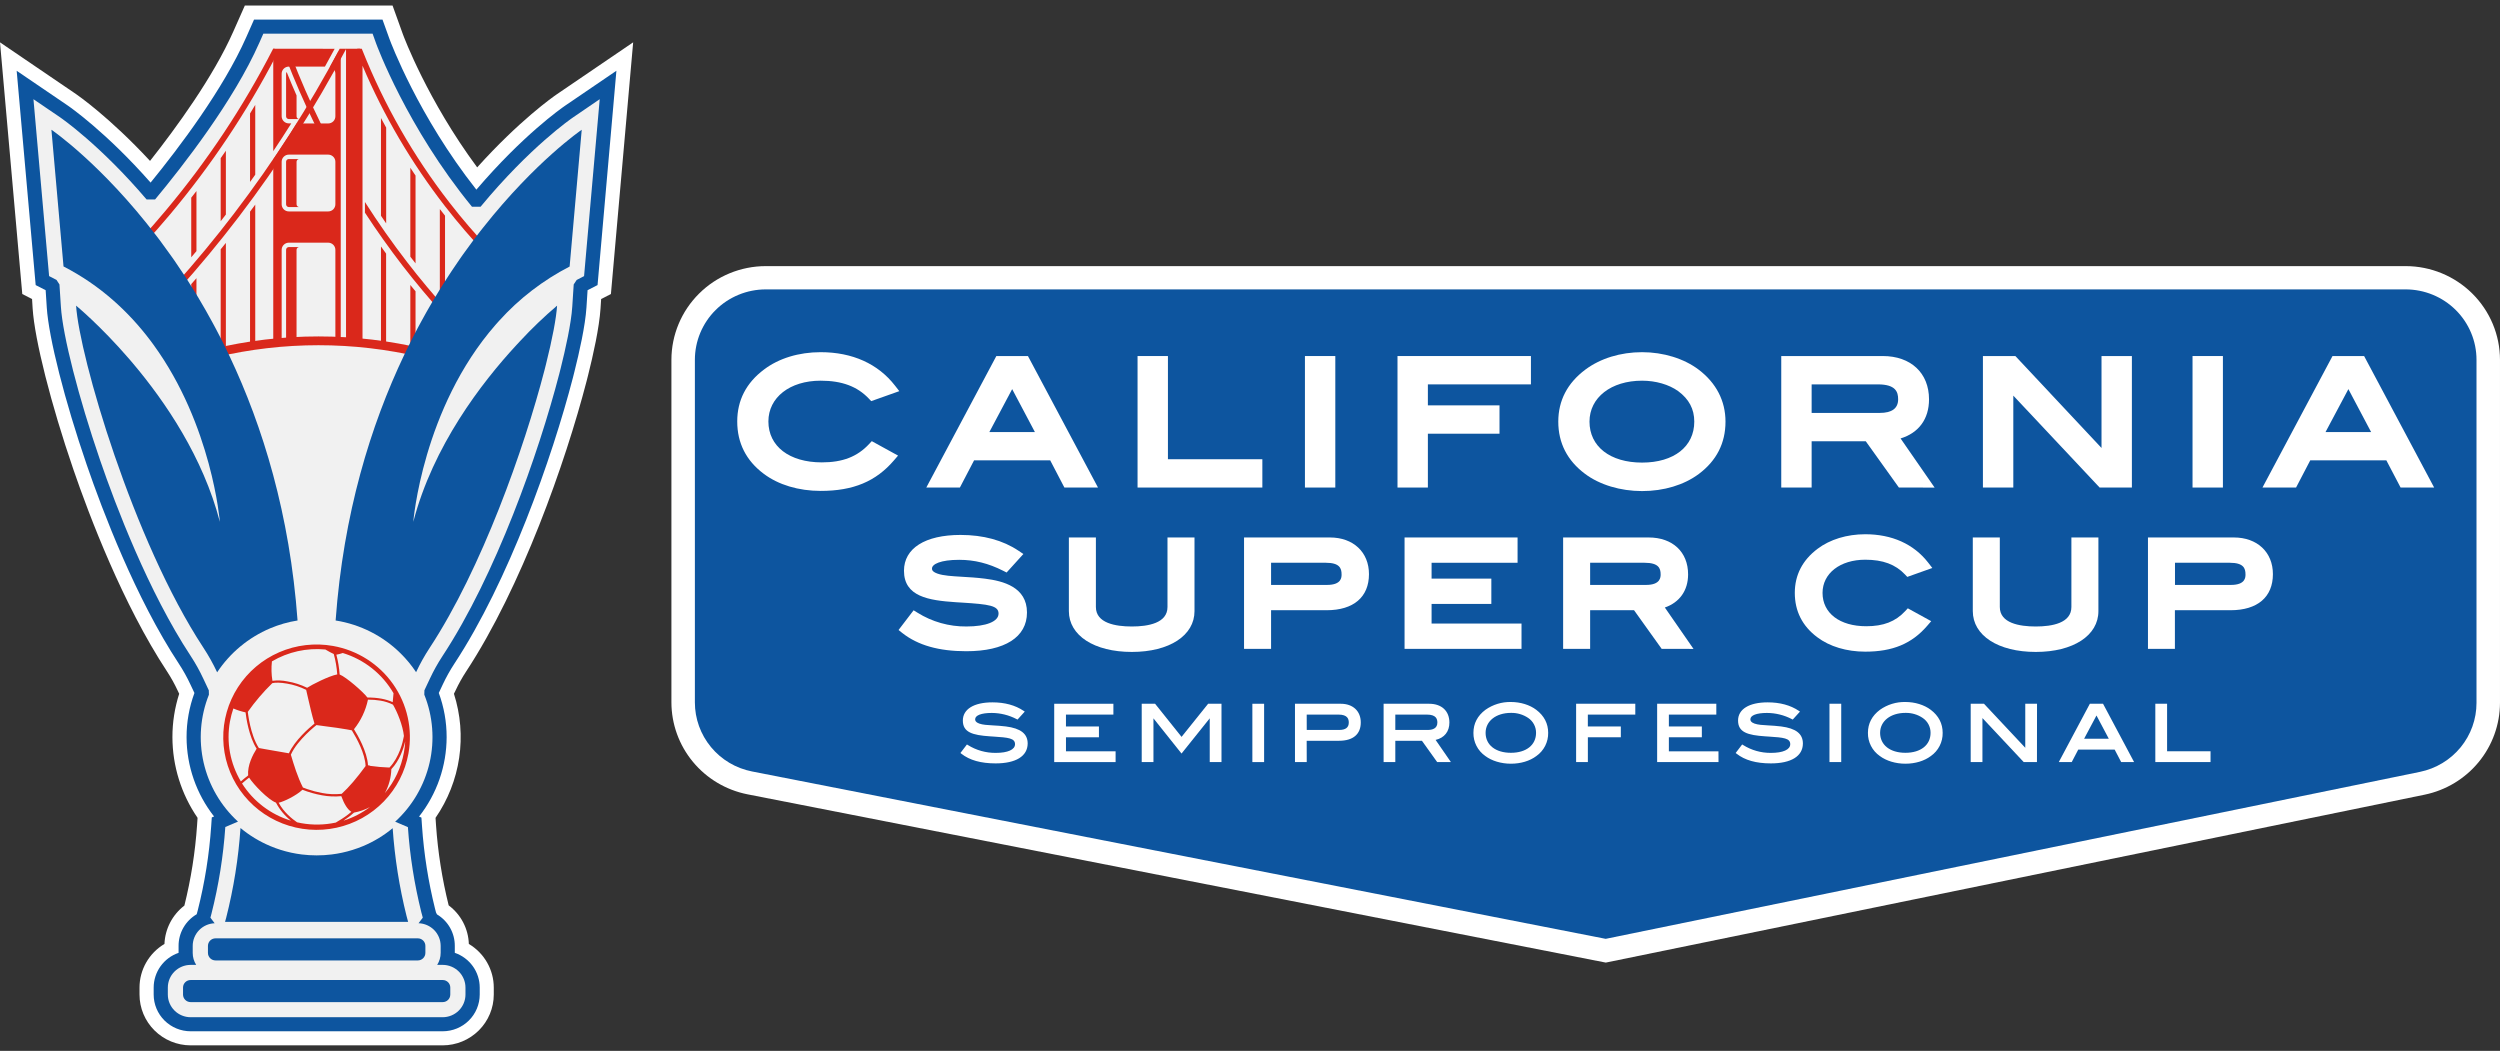 <svg xmlns="http://www.w3.org/2000/svg" width="226" height="95" viewBox="0 0 226 95" fill="none"><rect x="0" y="0" width="226" height="95" fill="#333333" stroke="none"/><g clip-path="url(#clip0_54_27)"><path d="M17.234 94.5C16.008 94.499 14.834 94.014 13.967 93.153C13.101 92.293 12.613 91.126 12.612 89.909V89.275C12.613 88.481 12.82 87.7 13.216 87.008C13.611 86.317 14.18 85.74 14.867 85.332C14.894 84.659 15.069 83.999 15.38 83.4C15.691 82.801 16.131 82.277 16.668 81.865C17.263 79.477 17.647 77.042 17.816 74.588L17.86 73.933C16.385 71.783 15.593 69.243 15.587 66.641C15.585 65.31 15.792 63.987 16.199 62.718L16.063 62.432C15.783 61.829 15.459 61.247 15.094 60.69C11.102 54.621 8.075 46.637 6.626 42.418C4.609 36.546 3.132 30.705 2.95 27.879L2.898 27.033L2.014 26.579L0 3.828L6.873 8.504C7.007 8.597 9.902 10.597 13.563 14.546C15.901 11.584 19.28 6.96 21.097 2.837L22.134 0.5H35.487L36.42 3.093C36.511 3.34 38.642 9.051 43.137 15.13C46.968 10.876 50.001 8.752 50.36 8.507L57.238 3.826L55.227 26.579L54.343 27.033L54.289 27.879C54.173 29.63 53.618 32.115 53.171 33.89C53.132 34.051 53.082 34.246 53.031 34.444C51.12 41.821 47.119 53.123 42.145 60.693C41.783 61.245 41.461 61.823 41.182 62.42L41.036 62.717C41.635 64.59 41.796 66.573 41.508 68.516C41.219 70.46 40.489 72.313 39.372 73.934L39.417 74.601C39.586 77.037 39.966 79.454 40.555 81.825L40.56 81.845C41.107 82.254 41.555 82.779 41.87 83.383C42.186 83.987 42.361 84.653 42.383 85.332C43.069 85.74 43.638 86.317 44.033 87.009C44.429 87.7 44.637 88.481 44.637 89.275V89.909C44.636 91.126 44.148 92.293 43.282 93.153C42.415 94.014 41.24 94.499 40.014 94.5H17.234Z" fill="white"></path><path d="M17.234 93.228C16.348 93.227 15.498 92.877 14.872 92.255C14.245 91.632 13.893 90.789 13.892 89.909V89.275C13.893 88.585 14.11 87.912 14.513 87.349C14.916 86.787 15.486 86.363 16.143 86.137V85.508C16.141 84.931 16.291 84.364 16.578 83.862C16.866 83.36 17.28 82.942 17.781 82.648L17.793 82.607C17.793 82.594 17.827 82.492 17.877 82.295C18.511 79.796 18.917 77.245 19.092 74.674L19.145 73.896L19.352 73.809C17.745 71.76 16.871 69.238 16.866 66.641C16.864 65.278 17.105 63.925 17.577 62.645L17.222 61.893C16.916 61.236 16.563 60.601 16.165 59.995C12.249 54.041 9.267 46.17 7.837 42.008C5.853 36.234 4.405 30.523 4.228 27.798L4.127 26.233L3.225 25.772L1.507 6.398L6.144 9.553C6.291 9.654 9.59 11.936 13.614 16.506C16.164 13.382 20.171 8.092 22.268 3.348L22.964 1.773H34.579L35.209 3.523C35.314 3.808 37.801 10.474 43.063 17.145C47.27 12.224 50.693 9.826 51.086 9.554L55.723 6.396L54.019 25.771L53.117 26.232L53.016 27.797C52.908 29.453 52.368 31.857 51.933 33.58C51.894 33.747 51.845 33.934 51.797 34.124C49.909 41.409 45.969 52.557 41.077 59.993C40.682 60.596 40.331 61.225 40.026 61.877L39.667 62.642C40.138 63.923 40.378 65.276 40.376 66.64C40.371 69.242 39.494 71.768 37.883 73.819L38.097 73.91L38.15 74.686C38.324 77.199 38.717 79.692 39.324 82.137C39.365 82.3 39.397 82.417 39.417 82.491L39.503 82.661C39.997 82.956 40.405 83.374 40.688 83.873C40.97 84.372 41.117 84.935 41.114 85.507V86.136C41.772 86.362 42.341 86.786 42.745 87.348C43.149 87.91 43.366 88.584 43.367 89.274V89.907C43.366 90.788 43.013 91.631 42.386 92.254C41.76 92.876 40.91 93.226 40.024 93.227L17.234 93.228Z" fill="#0D559F"></path><path d="M54.214 8.967L52.8 24.962L52.132 25.307L51.863 25.713L51.734 27.715C51.633 29.278 51.109 31.6 50.691 33.272C50.65 33.443 50.604 33.617 50.556 33.806C48.692 41 44.81 51.996 40.008 59.298C39.579 59.951 39.198 60.633 38.867 61.34L38.367 62.403L38.357 62.797C39.139 64.751 39.306 66.895 38.836 68.946C38.365 70.997 37.28 72.857 35.722 74.282L36.874 74.772C37.053 77.362 37.458 79.931 38.084 82.451C38.167 82.774 38.219 82.95 38.22 82.954L37.837 83.46C38.373 83.477 38.881 83.7 39.254 84.082C39.627 84.464 39.835 84.975 39.836 85.507V86.139C39.837 86.524 39.727 86.9 39.521 87.225H40.025C40.571 87.228 41.093 87.445 41.478 87.829C41.862 88.214 42.079 88.734 42.079 89.275V89.909C42.078 90.452 41.861 90.972 41.474 91.356C41.088 91.74 40.563 91.956 40.017 91.957H17.234C16.687 91.956 16.163 91.74 15.777 91.356C15.39 90.972 15.172 90.451 15.172 89.909V89.275C15.172 88.732 15.39 88.212 15.776 87.827C16.163 87.443 16.687 87.227 17.234 87.226H17.736C17.529 86.901 17.419 86.525 17.421 86.14V85.508C17.421 84.979 17.628 84.471 17.997 84.089C18.366 83.708 18.87 83.483 19.403 83.463L19.021 82.957C19.021 82.948 19.057 82.83 19.113 82.612C19.767 80.036 20.187 77.408 20.369 74.759L21.514 74.274C19.959 72.849 18.877 70.99 18.408 68.941C17.939 66.893 18.106 64.751 18.887 62.799L18.876 62.405L18.381 61.353C18.05 60.642 17.668 59.955 17.237 59.298C13.398 53.46 10.458 45.702 9.049 41.601C7.097 35.917 5.673 30.339 5.504 27.717L5.375 25.713L5.107 25.304L4.439 24.958L3.024 8.968L5.426 10.601C5.571 10.7 9.061 13.113 13.253 18.032H14.019C16.54 14.999 21.116 9.135 23.446 3.859L23.806 3.044H33.683L34.01 3.954C34.038 4.029 36.772 11.498 42.668 18.691H43.442C47.926 13.268 51.655 10.716 51.812 10.608L54.214 8.967Z" fill="#F1F1F1"></path><path d="M19.949 22.538V31.782C20.106 31.746 20.262 31.713 20.419 31.679V21.957C20.263 22.151 20.106 22.346 19.949 22.538Z" fill="#DA281B"></path><path d="M22.604 19.131V31.281C22.76 31.256 22.917 31.233 23.075 31.211V18.497C22.923 18.709 22.766 18.92 22.604 19.131Z" fill="#DA281B"></path><path d="M24.703 14.419V31.009C24.955 30.984 25.208 30.96 25.462 30.94V22.585C25.462 22.414 25.53 22.249 25.653 22.127C25.775 22.006 25.94 21.938 26.113 21.937H29.665C29.838 21.937 30.004 22.006 30.127 22.127C30.249 22.249 30.318 22.413 30.318 22.585V30.838L30.802 30.859V5.079L30.616 5.296V4.618C30.363 5.095 30.105 5.57 29.841 6.043C29.978 6.081 30.099 6.162 30.185 6.274C30.271 6.386 30.318 6.523 30.318 6.664V10.516C30.318 10.687 30.249 10.851 30.128 10.972C30.006 11.093 29.841 11.161 29.669 11.161H26.831C26.142 12.257 25.433 13.343 24.703 14.419ZM25.462 14.623C25.462 14.452 25.53 14.288 25.652 14.167C25.774 14.046 25.939 13.978 26.111 13.978H29.669C29.743 13.978 29.817 13.992 29.887 14.017C30.012 14.062 30.121 14.144 30.199 14.252C30.276 14.361 30.317 14.49 30.318 14.623V18.47C30.318 18.64 30.249 18.804 30.128 18.925C30.006 19.046 29.841 19.114 29.669 19.114H26.111C25.939 19.114 25.774 19.046 25.652 18.925C25.53 18.804 25.462 18.64 25.462 18.47V14.623Z" fill="#DA281B"></path><path d="M32.3 4.406V30.961C32.458 30.973 32.614 30.988 32.771 31.004V5.94C34.696 10.472 37.202 14.739 40.224 18.636C41.373 20.116 42.591 21.536 43.877 22.896C43.983 22.752 44.09 22.613 44.197 22.474C42.945 21.149 41.759 19.765 40.638 18.321C37.382 14.124 34.734 9.496 32.771 4.57C32.75 4.516 32.727 4.455 32.706 4.406H32.3Z" fill="#DA281B"></path><path d="M31.281 4.406V30.886C31.706 30.895 32.132 30.907 32.556 30.918V4.406H31.281Z" fill="#DA281B"></path><path d="M17.288 17.871V23.259C17.448 23.073 17.605 22.887 17.759 22.701V17.27C17.604 17.472 17.447 17.672 17.288 17.871Z" fill="#DA281B"></path><path d="M17.288 25.686V34.752C17.446 34.76 17.601 34.771 17.759 34.783V25.146C17.604 25.327 17.447 25.507 17.288 25.686Z" fill="#DA281B"></path><path d="M19.949 14.3V20C20.103 19.798 20.26 19.597 20.419 19.394V13.625C20.263 13.855 20.108 14.076 19.949 14.3Z" fill="#DA281B"></path><path d="M22.604 10.259V16.45C22.764 16.231 22.921 16.01 23.075 15.788V9.48C22.924 9.744 22.768 10.002 22.604 10.259Z" fill="#DA281B"></path><path d="M39.761 18.9V26.472C39.915 26.652 40.072 26.832 40.231 27.012V19.496C40.089 19.317 39.946 19.137 39.806 18.955C39.787 18.94 39.773 18.921 39.761 18.9Z" fill="#DA281B"></path><path d="M37.094 25.762V31.667C37.252 31.698 37.407 31.732 37.565 31.767V26.335C37.41 26.144 37.253 25.954 37.094 25.762Z" fill="#DA281B"></path><path d="M37.094 15.166V23.204L37.223 23.372C37.339 23.519 37.449 23.665 37.565 23.811V15.873C37.41 15.638 37.253 15.403 37.094 15.166Z" fill="#DA281B"></path><path d="M34.44 10.671V19.506C34.594 19.736 34.752 19.966 34.91 20.196V11.534C34.751 11.248 34.594 10.96 34.44 10.671Z" fill="#DA281B"></path><path d="M34.44 22.279V31.202C34.596 31.224 34.754 31.247 34.904 31.271V22.926C34.752 22.712 34.594 22.497 34.44 22.279Z" fill="#DA281B"></path><path d="M24.703 4.406V13.665C25.257 12.838 25.801 12.001 26.332 11.155H26.111C25.939 11.155 25.774 11.088 25.652 10.967C25.531 10.846 25.462 10.682 25.462 10.512V6.665C25.462 6.494 25.53 6.33 25.652 6.209C25.774 6.088 25.939 6.02 26.111 6.02H29.375C29.673 5.483 29.966 4.946 30.254 4.409L24.703 4.406Z" fill="#DA281B"></path><path d="M12.718 21.618C12.834 21.754 12.935 21.893 13.043 22.034C13.84 21.168 14.616 20.285 15.372 19.386C19.071 14.976 22.277 10.181 24.934 5.084C24.9 4.854 24.864 4.633 24.828 4.406H24.691C22.01 9.633 18.748 14.544 14.966 19.05C14.222 19.941 13.473 20.797 12.718 21.618Z" fill="#DA281B"></path><path d="M15.765 25.818C15.865 25.966 15.963 26.116 16.061 26.268C17.987 24.126 19.823 21.912 21.569 19.625C25.23 14.828 28.485 9.738 31.298 4.406H30.706C27.936 9.625 24.741 14.611 21.152 19.312C19.445 21.548 17.649 23.717 15.765 25.818Z" fill="#DA281B"></path><path d="M28.952 12.234C28.771 11.876 28.592 11.516 28.416 11.155C27.478 9.234 26.623 7.27 25.85 5.264L26.339 5.079C27.135 7.151 28.019 9.177 28.993 11.155C29.175 11.525 29.36 11.893 29.548 12.258C29.352 12.259 29.152 12.251 28.952 12.234Z" fill="#DA281B"></path><path d="M32.99 18.263V19.224C34.059 20.861 35.191 22.456 36.386 24.008C37.577 25.549 38.826 27.041 40.133 28.486L40.414 28.017C39.154 26.624 37.95 25.183 36.802 23.693C35.451 21.94 34.181 20.13 32.99 18.263Z" fill="#DA281B"></path><path d="M25.862 14.624V18.471C25.862 18.536 25.888 18.599 25.935 18.645C25.982 18.692 26.045 18.718 26.111 18.718H27.058C26.992 18.718 26.929 18.692 26.882 18.646C26.835 18.599 26.809 18.536 26.809 18.471V14.624C26.809 14.559 26.835 14.495 26.882 14.449C26.929 14.403 26.992 14.377 27.058 14.377H26.111C26.045 14.377 25.982 14.403 25.935 14.449C25.888 14.495 25.862 14.559 25.862 14.624Z" fill="#DA281B"></path><path d="M25.862 6.665V10.516C25.862 10.582 25.888 10.645 25.935 10.691C25.982 10.737 26.045 10.764 26.111 10.764H27.058C26.992 10.764 26.929 10.738 26.882 10.691C26.835 10.645 26.809 10.582 26.809 10.516V8.63C26.5 7.928 26.202 7.222 25.916 6.512C25.881 6.556 25.862 6.61 25.862 6.665Z" fill="#DA281B"></path><path d="M25.862 22.585V30.915C26.177 30.892 26.492 30.873 26.808 30.857V22.585C26.808 22.519 26.835 22.455 26.882 22.408C26.929 22.361 26.993 22.335 27.06 22.334H26.113C26.047 22.335 25.983 22.361 25.935 22.408C25.888 22.455 25.862 22.519 25.862 22.585Z" fill="#DA281B"></path><path d="M19.167 31.556C19.294 31.796 19.42 32.038 19.545 32.284C25.624 30.849 31.957 30.849 38.036 32.284C38.161 32.039 38.286 31.797 38.412 31.556C32.09 30.032 25.492 30.032 19.17 31.556H19.167Z" fill="#DA281B"></path><path d="M38.455 86.142V85.508C38.455 85.131 38.148 84.826 37.768 84.826H19.485C19.105 84.826 18.798 85.131 18.798 85.508V86.142C18.798 86.519 19.105 86.824 19.485 86.824H37.768C38.148 86.824 38.455 86.519 38.455 86.142Z" fill="#0D559F"></path><path d="M36.894 83.338H20.344C20.344 83.338 20.382 83.208 20.447 82.963C21.122 80.303 21.555 77.589 21.741 74.852C22.553 75.527 23.462 76.077 24.438 76.486C24.747 76.617 25.061 76.732 25.38 76.831C25.996 77.025 26.629 77.163 27.271 77.243C28.172 77.355 29.082 77.355 29.983 77.243C30.619 77.164 31.248 77.028 31.86 76.836C32.183 76.736 32.502 76.618 32.816 76.49C33.785 76.084 34.689 75.538 35.497 74.869C35.681 77.54 36.099 80.19 36.747 82.789C36.837 83.146 36.894 83.338 36.894 83.338Z" fill="#0D559F"></path><path d="M44.802 29.358C38.186 36.92 37.362 47.177 37.362 47.177C39.138 40.336 43.506 34.628 46.696 31.18L47.028 30.823C48.075 29.694 49.188 28.628 50.361 27.63C50.288 28.754 49.937 30.624 49.354 32.941C49.311 33.115 49.266 33.287 49.22 33.471C47.386 40.55 43.533 51.431 38.851 58.553C38.386 59.26 37.973 59.999 37.615 60.765C37.214 60.159 36.752 59.596 36.234 59.085C34.637 57.494 32.574 56.446 30.34 56.092C31.044 46.431 33.503 38.462 36.545 32.073C36.641 31.869 36.74 31.668 36.838 31.466C36.989 31.16 37.139 30.857 37.291 30.559C37.407 30.329 37.523 30.099 37.645 29.877L37.792 29.598C37.89 29.414 37.987 29.232 38.087 29.051C38.4 28.475 38.717 27.915 39.038 27.369C39.137 27.201 39.236 27.036 39.334 26.872C39.739 26.195 40.147 25.543 40.559 24.914C40.65 24.773 40.742 24.631 40.836 24.492C41.068 24.146 41.3 23.801 41.532 23.466L41.825 23.046C42.145 22.595 42.463 22.159 42.779 21.737L43.074 21.35C43.177 21.212 43.282 21.077 43.386 20.942C43.491 20.808 43.589 20.681 43.694 20.553C48.43 14.56 52.588 11.73 52.588 11.73L51.494 24.095C49.09 25.334 46.932 26.994 45.124 28.997C45.016 29.116 44.909 29.236 44.802 29.358Z" fill="#0D559F"></path><path d="M26.899 56.092C26.053 56.226 25.227 56.462 24.438 56.794C22.475 57.622 20.802 59.008 19.63 60.777C19.27 60.008 18.855 59.264 18.388 58.553C12.013 48.851 7.168 32.17 6.878 27.63C6.878 27.63 9.06 29.414 11.692 32.466L12.009 32.838C14.954 36.325 18.361 41.339 19.876 47.176C19.876 47.176 19.174 38.448 13.872 31.159C13.778 31.027 13.68 30.895 13.58 30.764C11.624 28.177 9.071 25.799 5.742 24.087L4.648 11.727C4.648 11.727 9.177 14.809 14.165 21.351C14.265 21.481 14.365 21.613 14.466 21.747C14.798 22.192 15.132 22.652 15.468 23.129L15.765 23.549C16.083 24.009 16.4 24.482 16.718 24.965C16.815 25.116 16.914 25.268 17.011 25.426C17.243 25.795 17.483 26.172 17.718 26.558C17.805 26.703 17.895 26.85 17.982 26.998C18.398 27.694 18.808 28.416 19.213 29.162C19.312 29.343 19.411 29.525 19.507 29.71C19.537 29.765 19.567 29.825 19.595 29.878C19.711 30.108 19.827 30.33 19.95 30.56C20.118 30.894 20.286 31.24 20.459 31.585C20.557 31.788 20.655 31.992 20.752 32.197C23.764 38.561 26.198 46.491 26.899 56.092Z" fill="#0D559F"></path><path d="M30.104 58.393C28.462 58.101 26.769 58.299 25.24 58.963C23.711 59.627 22.414 60.725 21.514 62.121C20.614 63.516 20.151 65.146 20.183 66.802C20.215 68.46 20.741 70.07 21.695 71.43C22.648 72.79 23.987 73.838 25.54 74.443C27.094 75.047 28.793 75.181 30.423 74.826C32.053 74.472 33.541 73.645 34.698 72.451C35.855 71.256 36.629 69.748 36.923 68.117C37.317 65.929 36.82 63.676 35.541 61.852C34.263 60.029 32.307 58.785 30.104 58.393ZM30.98 59.03C32.922 59.618 34.566 60.92 35.575 62.67C35.565 62.771 35.555 62.893 35.542 63.03C35.529 63.167 35.516 63.322 35.501 63.474C34.901 63.195 34.116 63.05 33.215 63.056C32.829 62.541 31.305 61.214 30.704 60.973C30.663 60.369 30.563 59.77 30.407 59.184C30.602 59.151 30.794 59.099 30.98 59.03ZM31.89 66.168C32.227 66.719 33.009 68.118 33.049 69.251C32.245 70.35 31.542 71.17 30.892 71.76C30.301 71.824 29.704 71.8 29.121 71.688C28.673 71.606 28.231 71.491 27.8 71.343C27.627 71.284 27.494 71.228 27.41 71.199L27.383 71.186C26.896 70.23 26.571 69.16 26.294 68.225C26.594 67.534 27.208 66.844 27.671 66.383C27.893 66.163 28.128 65.944 28.375 65.736C28.477 65.648 28.557 65.584 28.607 65.547C28.935 65.598 29.256 65.637 29.594 65.681C30.152 65.752 30.728 65.827 31.374 65.941L31.8 66.02L31.89 66.168ZM24.587 59.785C26.04 58.929 27.73 58.554 29.412 58.714C29.673 58.866 29.921 59.009 30.173 59.127C30.339 59.728 30.444 60.344 30.487 60.966C29.725 61.109 28.187 61.899 27.764 62.175C27.2 61.897 26.598 61.703 25.978 61.599C25.534 61.506 25.078 61.488 24.628 61.545C24.532 60.966 24.516 60.376 24.582 59.792L24.587 59.785ZM24.617 61.756C24.916 61.686 25.397 61.702 25.944 61.798L25.951 61.756L25.943 61.798C26.546 61.9 27.13 62.09 27.676 62.363C27.732 62.601 27.792 62.843 27.84 63.079C28.018 63.852 28.2 64.654 28.428 65.409C27.965 65.787 26.649 66.921 26.116 68.098C25.689 68.02 25.233 67.941 24.791 67.868L23.954 67.722L23.404 67.622C23 67.01 22.752 66.175 22.615 65.577C22.527 65.196 22.471 64.861 22.44 64.647C22.42 64.517 22.409 64.417 22.401 64.353C23.057 63.424 23.797 62.556 24.612 61.762L24.617 61.756ZM20.791 65.21C20.863 64.815 20.965 64.427 21.095 64.047C21.45 64.2 21.819 64.318 22.198 64.399C22.252 64.869 22.498 66.587 23.199 67.682C22.862 68.214 22.352 69.186 22.433 70.099C22.201 70.275 21.981 70.457 21.773 70.639C20.802 69.009 20.451 67.086 20.787 65.221L20.791 65.21ZM21.887 70.818C22.085 70.642 22.295 70.472 22.519 70.296C22.917 70.92 24.257 72.308 24.947 72.557C25.279 73.189 25.741 73.745 26.302 74.189C24.47 73.633 22.901 72.44 21.882 70.829L21.887 70.818ZM30.317 74.368C29.306 74.581 28.265 74.597 27.248 74.417C27.115 74.393 26.983 74.366 26.853 74.335C26.389 74.017 25.644 73.414 25.191 72.566C25.684 72.461 26.788 71.918 27.341 71.394C27.906 71.617 28.492 71.784 29.09 71.892C29.671 72.003 30.265 72.03 30.854 71.973C31.119 72.703 31.417 73.168 31.762 73.39C31.388 73.71 30.984 73.993 30.555 74.236C30.473 74.298 30.393 74.336 30.312 74.38L30.317 74.368ZM31.077 74.167C31.405 73.957 31.715 73.721 32.004 73.46C32.506 73.367 32.991 73.198 33.441 72.958C32.726 73.495 31.925 73.909 31.072 74.183L31.077 74.167ZM33.453 69.216C33.38 69.204 33.318 69.191 33.267 69.178C33.195 67.931 32.321 66.434 32 65.922C32.626 65.141 33.059 64.225 33.264 63.248C33.647 63.245 34.029 63.276 34.406 63.34C34.795 63.404 35.172 63.526 35.525 63.702C35.935 64.392 36.415 65.598 36.513 66.526C36.513 66.551 36.503 66.583 36.495 66.624C36.421 67.037 36.109 68.451 35.208 69.387C34.62 69.367 34.032 69.315 33.449 69.233L33.453 69.216ZM36.515 68.016C36.273 69.372 35.678 70.642 34.79 71.7C35.154 71.033 35.355 70.29 35.377 69.532C36.123 68.746 36.475 67.68 36.63 67.027C36.613 67.358 36.575 67.689 36.515 68.016Z" fill="#DA281B"></path><path d="M40.706 89.909V89.275C40.706 88.898 40.399 88.593 40.019 88.593H17.234C16.854 88.593 16.546 88.898 16.546 89.275V89.909C16.546 90.286 16.854 90.591 17.234 90.591H40.019C40.399 90.591 40.706 90.286 40.706 89.909Z" fill="#0D559F"></path><path d="M116.982 24.057H69.223C66.962 24.059 64.794 24.953 63.196 26.541C61.597 28.128 60.698 30.281 60.696 32.527V63.497C60.7 65.457 61.386 67.356 62.64 68.87C63.893 70.385 65.635 71.422 67.571 71.806L145.164 87.018L219.197 71.837C221.115 71.438 222.837 70.397 224.075 68.888C225.313 67.379 225.992 65.494 225.999 63.547V32.527C225.997 30.281 225.098 28.129 223.499 26.541C221.901 24.953 219.734 24.059 217.473 24.057H116.982Z" fill="white"></path><path d="M119.62 26.161H69.224C68.382 26.161 67.549 26.326 66.772 26.646C65.994 26.966 65.288 27.435 64.693 28.026C64.098 28.617 63.626 29.319 63.304 30.091C62.983 30.863 62.817 31.691 62.817 32.527V63.497C62.817 64.971 63.332 66.399 64.274 67.537C65.216 68.676 66.527 69.455 67.983 69.74L145.156 84.871L218.765 69.776C220.209 69.479 221.506 68.697 222.437 67.562C223.369 66.426 223.877 65.006 223.876 63.542V32.527C223.876 31.691 223.711 30.863 223.389 30.091C223.067 29.319 222.595 28.617 222 28.026C221.405 27.435 220.699 26.966 219.922 26.646C219.144 26.326 218.311 26.161 217.469 26.161H119.62Z" fill="#0D559F"></path><path d="M74.189 44.378C72.193 44.378 70.364 43.828 69.041 42.83C67.453 41.643 66.646 40.05 66.646 38.1C66.646 36.189 67.457 34.608 69.072 33.401C70.404 32.391 72.218 31.837 74.189 31.837C77.051 31.837 79.377 32.885 80.912 34.865L81.297 35.36L78.758 36.262L78.553 36.045C77.502 34.932 76.113 34.414 74.183 34.414C71.401 34.414 69.463 35.93 69.463 38.098C69.463 40.346 71.358 41.799 74.29 41.799C76.176 41.799 77.495 41.288 78.566 40.14L78.809 39.88L81.185 41.186L80.822 41.608C79.184 43.524 77.135 44.378 74.189 44.378Z" fill="white"></path><path d="M96.221 44.074L94.939 41.617H88.056L86.774 44.074H83.737L90.07 32.186H92.926L99.259 44.074H96.221ZM93.554 39.057L91.5 35.176L89.438 39.057H93.554Z" fill="white"></path><path d="M102.835 44.074V32.186H105.581V41.514H114.117V44.074H102.835Z" fill="white"></path><path d="M120.712 32.186H117.966V44.074H120.712V32.186Z" fill="white"></path><path d="M126.334 44.074V32.186H138.396V34.748H129.08V36.645H135.555V39.207H129.08V44.074H126.334Z" fill="white"></path><path d="M148.443 44.393C146.479 44.393 144.597 43.823 143.279 42.83C141.681 41.635 140.869 40.048 140.869 38.115C140.869 36.212 141.691 34.63 143.312 33.416C144.673 32.398 146.494 31.837 148.443 31.837C150.37 31.837 152.235 32.413 153.56 33.417C155.147 34.619 155.985 36.243 155.985 38.115C155.985 40.059 155.174 41.65 153.573 42.846C152.234 43.844 150.412 44.393 148.443 44.393ZM148.443 34.414C145.645 34.414 143.69 35.936 143.69 38.115C143.69 40.365 145.555 41.818 148.443 41.818C151.33 41.818 153.163 40.365 153.163 38.115C153.163 36.979 152.684 36.076 151.7 35.352C150.868 34.758 149.679 34.414 148.443 34.414Z" fill="white"></path><path d="M171.66 44.074L168.664 39.889H163.772V44.074H161.025V32.186H170.202C172.743 32.186 174.384 33.722 174.384 36.1C174.384 37.875 173.457 39.133 171.812 39.636L174.889 44.077L171.66 44.074ZM169.927 37.328C171.032 37.328 171.592 36.914 171.592 36.098C171.592 35.43 171.375 34.748 169.759 34.748H163.772V37.328H169.927Z" fill="white"></path><path d="M189.807 44.074L182.003 35.764V44.074H179.256V32.186H182.188L189.977 40.496V32.186H192.723V44.074H189.807Z" fill="white"></path><path d="M200.951 32.186H198.205V44.074H200.951V32.186Z" fill="white"></path><path d="M217.014 44.074L215.727 41.617H208.846L207.564 44.074H204.527L210.859 32.186H213.715L220.047 44.074H217.014ZM214.348 39.057L212.294 35.176L210.228 39.057H214.348Z" fill="white"></path><path d="M87.35 58.871C84.871 58.871 82.981 58.333 81.575 57.229L81.228 56.953L82.59 55.17L82.937 55.385C84.261 56.214 85.797 56.648 87.362 56.634C89.155 56.634 90.269 56.187 90.269 55.469C90.269 54.75 89.414 54.628 86.969 54.475L86.415 54.441C83.94 54.275 81.72 53.933 81.72 51.596C81.72 49.568 83.629 48.358 86.828 48.358C88.897 48.358 90.663 48.84 92.078 49.789L92.513 50.082L90.997 51.755L90.684 51.597C89.351 50.922 88.09 50.608 86.713 50.608C85.013 50.608 84.252 51.003 84.252 51.394C84.252 51.493 84.252 51.676 84.751 51.855C85.29 52.045 86.057 52.085 86.944 52.139C87.572 52.175 88.282 52.215 89.052 52.313C90.675 52.52 92.839 53.061 92.839 55.371C92.839 57.595 90.838 58.871 87.35 58.871Z" fill="white"></path><path d="M102.319 58.935C98.913 58.935 96.626 57.45 96.626 55.242V48.587H99.069V54.875C99.069 56.33 100.836 56.635 102.314 56.635C103.792 56.635 105.541 56.33 105.541 54.875V48.587H107.983V55.242C107.988 57.45 105.71 58.935 102.319 58.935Z" fill="white"></path><path d="M112.461 58.657V48.587H120.228C122.337 48.587 123.755 49.918 123.755 51.901C123.755 53.973 122.364 55.164 119.93 55.164H114.905V58.657H112.461ZM119.964 52.877C121.279 52.877 121.279 52.186 121.279 51.926C121.279 51.379 121.107 50.874 119.862 50.874H114.905V52.877H119.964Z" fill="white"></path><path d="M126.972 58.657V48.587H137.188V50.874H129.415V52.307H134.817V54.595H129.415V56.369H137.545V58.657H126.972Z" fill="white"></path><path d="M150.215 58.657L147.718 55.164H143.748V58.657H141.307V48.587H149.038C151.205 48.587 152.604 49.898 152.604 51.926C152.604 53.384 151.831 54.459 150.501 54.919L153.093 58.661L150.215 58.657ZM148.808 52.877C150.122 52.877 150.122 52.161 150.122 51.926C150.122 51.379 149.946 50.874 148.667 50.874H143.748V52.877H148.808Z" fill="white"></path><path d="M168.618 58.91C166.938 58.91 165.396 58.449 164.277 57.602C162.933 56.597 162.25 55.249 162.25 53.597C162.25 51.977 162.945 50.638 164.304 49.614C165.427 48.765 166.96 48.296 168.618 48.296C171.031 48.296 172.993 49.179 174.299 50.851L174.682 51.346L172.419 52.152L172.214 51.935C171.353 51.022 170.211 50.598 168.621 50.598C166.346 50.598 164.758 51.832 164.758 53.599C164.758 55.43 166.309 56.612 168.71 56.612C170.261 56.612 171.344 56.193 172.224 55.251L172.466 54.991L174.581 56.154L174.217 56.576C172.826 58.189 171.098 58.91 168.618 58.91Z" fill="white"></path><path d="M184.035 58.935C180.629 58.935 178.341 57.45 178.341 55.242V48.587H180.783V54.875C180.783 56.33 182.551 56.635 184.029 56.635C185.507 56.635 187.254 56.33 187.254 54.875V48.587H189.696V55.242C189.702 57.45 187.424 58.935 184.035 58.935Z" fill="white"></path><path d="M194.176 58.657V48.587H201.943C204.053 48.587 205.471 49.918 205.471 51.901C205.471 53.973 204.08 55.164 201.645 55.164H196.611V58.657H194.176ZM201.679 52.877C202.993 52.877 202.993 52.186 202.993 51.926C202.993 51.379 202.822 50.874 201.577 50.874H196.619V52.877H201.679Z" fill="white"></path><path d="M89.653 64.344C88.599 64.344 88.044 64.609 88.044 65.028C88.044 65.258 88.191 65.411 88.486 65.516C89.042 65.712 89.877 65.65 90.911 65.782C92.176 65.942 92.781 66.375 92.781 67.22C92.781 68.281 91.811 68.902 89.999 68.902C88.707 68.902 87.709 68.63 86.97 68.05L87.434 67.443C88.204 67.925 89.097 68.177 90.007 68.17C91.215 68.17 91.862 67.824 91.862 67.275C91.862 66.557 90.997 66.557 89.501 66.459C87.933 66.354 87.146 66.114 87.146 65.14C87.146 64.197 88.06 63.604 89.712 63.604C90.808 63.604 91.727 63.853 92.467 64.351L91.954 64.916C91.245 64.543 90.455 64.347 89.653 64.344Z" fill="white"></path><path d="M90.004 69.011C88.671 69.011 87.658 68.725 86.906 68.136L86.823 68.07L87.411 67.299L87.495 67.35C88.248 67.822 89.122 68.069 90.012 68.061C91.105 68.061 91.758 67.767 91.758 67.275C91.758 66.732 91.158 66.672 89.803 66.585L89.498 66.565C87.904 66.459 87.041 66.2 87.041 65.137C87.041 64.108 88.041 63.493 89.716 63.493C90.829 63.493 91.776 63.75 92.533 64.258L92.638 64.328L91.984 65.049L91.908 65.011C91.213 64.646 90.439 64.453 89.653 64.45C88.714 64.45 88.153 64.665 88.153 65.026C88.153 65.141 88.195 65.295 88.522 65.411C88.849 65.528 89.272 65.548 89.772 65.576C90.12 65.596 90.506 65.617 90.931 65.671C92.271 65.842 92.902 66.334 92.902 67.218C92.89 68.359 91.839 69.011 90.004 69.011ZM87.128 68.029C87.83 68.544 88.773 68.794 90.004 68.794C91.724 68.794 92.67 68.234 92.67 67.22C92.67 66.456 92.123 66.046 90.896 65.889C90.485 65.837 90.099 65.815 89.758 65.796C89.241 65.766 88.795 65.741 88.448 65.618C88.102 65.496 87.932 65.303 87.932 65.028C87.932 64.524 88.559 64.235 89.651 64.235C90.444 64.238 91.225 64.425 91.931 64.782L92.304 64.373C91.601 63.934 90.732 63.713 89.715 63.713C88.177 63.713 87.259 64.246 87.259 65.14C87.259 65.945 87.806 66.237 89.511 66.351L89.816 66.369C91.163 66.454 91.976 66.505 91.976 67.275C91.976 67.913 91.259 68.278 90.005 68.278C89.107 68.284 88.225 68.046 87.455 67.587L87.128 68.029Z" fill="white"></path><path d="M95.41 68.784V63.729H100.542V64.49H96.253V65.779H99.233V66.54H96.254V68.019H100.734V68.78L95.41 68.784Z" fill="white"></path><path d="M100.85 68.893H95.301V63.62H100.651V64.599H96.362V65.673H99.344V66.651H96.364V67.918H100.85V68.893ZM95.518 68.675H100.627V68.132H96.145V66.434H99.126V65.894H96.145V64.381H100.434V63.839H95.518V68.675Z" fill="white"></path><path d="M109.47 68.784V64.651H109.449L106.806 67.947L104.184 64.651H104.163V68.784H103.32V63.729H104.363L106.809 66.787L109.266 63.729H110.309V68.784H109.47Z" fill="white"></path><path d="M110.423 68.893H109.36V64.936L106.81 68.121L104.272 64.938V68.893H103.211V63.62H104.42L106.813 66.613L109.214 63.62H110.423V68.893ZM109.579 68.675H110.204V63.84H109.32L106.813 66.963L104.314 63.84H103.43V68.675H104.053V64.542H104.238L106.806 67.766L109.396 64.542H109.579V68.675Z" fill="white"></path><path d="M113.323 68.784V63.729H114.167V68.784H113.323Z" fill="white"></path><path d="M114.276 68.893H113.214V63.62H114.276V68.893ZM113.434 68.675H114.057V63.84H113.434V68.675Z" fill="white"></path><path d="M122.904 65.308C122.904 66.306 122.259 66.857 121.049 66.857H118.019V68.784H117.177V63.729H121.211C122.252 63.729 122.904 64.351 122.904 65.308ZM122.041 65.322C122.041 64.763 121.693 64.49 121.007 64.49H118.019V66.102H121.063C121.703 66.096 122.041 65.823 122.041 65.318V65.322Z" fill="white"></path><path d="M118.129 68.893H117.066V63.62H121.211C122.306 63.62 123.014 64.283 123.014 65.308C123.014 66.376 122.319 66.966 121.044 66.966H118.124L118.129 68.893ZM117.286 68.675H117.91V66.748H121.049C121.846 66.748 122.795 66.498 122.795 65.308C122.795 64.4 122.188 63.839 121.211 63.839H117.286V68.675ZM121.063 66.205H117.91V64.381H121.007C121.951 64.381 122.15 64.892 122.15 65.322C122.15 65.894 121.764 66.205 121.063 66.205ZM118.129 65.987H121.063C121.643 65.987 121.93 65.764 121.93 65.322C121.93 65.012 121.834 64.599 121.003 64.599H118.126L118.129 65.987Z" fill="white"></path><path d="M129.978 68.784L128.599 66.857H126.027V68.784H125.183V63.729H129.198C130.265 63.729 130.912 64.344 130.912 65.322C130.912 66.215 130.35 66.689 129.59 66.818L130.954 68.787L129.978 68.784ZM130.047 65.322C130.047 64.763 129.699 64.49 128.993 64.49H126.027V66.102H129.07C129.703 66.096 130.047 65.817 130.047 65.318V65.322Z" fill="white"></path><path d="M131.162 68.893H129.921L128.543 66.966H126.136V68.893H125.078V63.62H129.201C130.325 63.62 131.026 64.273 131.026 65.322C131.026 66.134 130.573 66.703 129.778 66.888L131.162 68.893ZM130.034 68.675H130.746L129.403 66.737L129.573 66.708C130.037 66.632 130.803 66.351 130.803 65.326C130.803 64.397 130.203 63.843 129.197 63.843H125.293V68.679H125.917V66.748H128.656L130.034 68.675ZM129.07 66.205H125.917V64.381H128.993C129.766 64.381 130.153 64.698 130.153 65.322C130.157 65.882 129.761 66.205 129.07 66.205ZM126.136 65.987H129.07C129.466 65.987 129.938 65.872 129.938 65.322C129.938 65.012 129.84 64.599 128.993 64.599H126.136V65.987Z" fill="white"></path><path d="M138.821 68.26C138.259 68.679 137.472 68.931 136.586 68.931C135.701 68.931 134.891 68.672 134.336 68.253C134.013 68.028 133.751 67.727 133.572 67.378C133.393 67.029 133.303 66.641 133.31 66.249C133.31 65.444 133.658 64.77 134.354 64.253C135.006 63.794 135.79 63.554 136.59 63.569C137.453 63.569 138.255 63.827 138.818 64.253C139.499 64.77 139.851 65.447 139.851 66.249C139.857 66.642 139.767 67.031 139.588 67.382C139.408 67.732 139.145 68.034 138.821 68.26ZM138.209 64.811C137.731 64.49 137.164 64.325 136.586 64.337C135.166 64.337 134.189 65.143 134.189 66.249C134.189 67.387 135.123 68.162 136.586 68.162C138.049 68.162 138.968 67.38 138.968 66.249C138.972 65.966 138.904 65.686 138.771 65.435C138.639 65.184 138.446 64.97 138.209 64.811Z" fill="white"></path><path d="M136.586 69.039C135.704 69.039 134.859 68.785 134.268 68.34C133.932 68.105 133.658 67.791 133.472 67.427C133.285 67.062 133.191 66.658 133.198 66.249C133.198 65.407 133.563 64.706 134.282 64.167C134.953 63.692 135.76 63.444 136.584 63.46C137.449 63.46 138.286 63.718 138.878 64.167C139.592 64.708 139.955 65.409 139.955 66.249C139.962 66.659 139.868 67.064 139.682 67.43C139.495 67.796 139.222 68.111 138.885 68.347C138.293 68.794 137.471 69.039 136.586 69.039ZM136.586 63.678C135.81 63.661 135.049 63.893 134.416 64.34C133.755 64.836 133.419 65.478 133.419 66.249C133.414 66.624 133.5 66.995 133.672 67.329C133.843 67.663 134.094 67.951 134.402 68.166C134.955 68.583 135.75 68.822 136.586 68.822C137.422 68.822 138.194 68.591 138.755 68.173C139.065 67.957 139.316 67.668 139.488 67.333C139.659 66.997 139.745 66.626 139.738 66.249C139.738 65.48 139.404 64.837 138.747 64.34C138.192 63.919 137.405 63.678 136.586 63.678ZM136.586 68.271C135.086 68.271 134.079 67.458 134.079 66.249C134.079 65.079 135.134 64.228 136.586 64.228C137.187 64.215 137.777 64.388 138.274 64.724C138.524 64.893 138.729 65.12 138.869 65.386C139.01 65.652 139.082 65.949 139.079 66.249C139.079 67.458 138.077 68.271 136.586 68.271ZM136.586 64.445C135.239 64.445 134.298 65.188 134.298 66.249C134.298 67.346 135.196 68.053 136.586 68.053C137.976 68.053 138.859 67.346 138.859 66.249C138.862 65.983 138.798 65.721 138.673 65.485C138.549 65.249 138.367 65.048 138.145 64.899C137.686 64.591 137.141 64.432 136.586 64.445Z" fill="white"></path><path d="M143.434 64.49V65.779H146.414V66.54H143.434V68.784H142.59V63.729H147.722V64.49H143.434Z" fill="white"></path><path d="M143.543 68.893H142.481V63.62H147.831V64.599H143.541V65.673H146.523V66.651H143.543V68.893ZM142.7 68.675H143.324V66.434H146.304V65.894H143.324V64.381H147.613V63.839H142.698L142.7 68.675Z" fill="white"></path><path d="M149.915 68.784V63.729H155.047V64.49H150.757V65.779H153.738V66.54H150.757V68.019H155.242V68.78L149.915 68.784Z" fill="white"></path><path d="M155.353 68.893H149.806V63.62H155.155V64.599H150.866V65.673H153.847V66.651H150.866V67.918H155.35L155.353 68.893ZM150.02 68.675H155.129V68.132H150.65V66.434H153.63V65.894H150.65V64.381H154.939V63.839H150.027L150.02 68.675Z" fill="white"></path><path d="M159.738 64.344C158.684 64.344 158.129 64.609 158.129 65.028C158.129 65.258 158.276 65.411 158.572 65.516C159.127 65.712 159.963 65.65 160.997 65.782C162.261 65.942 162.866 66.375 162.866 67.22C162.866 68.281 161.896 68.902 160.084 68.902C158.791 68.902 157.793 68.63 157.054 68.05L157.518 67.443C158.288 67.925 159.181 68.177 160.091 68.17C161.3 68.17 161.946 67.824 161.946 67.275C161.946 66.557 161.082 66.557 159.585 66.459C158.018 66.354 157.23 66.114 157.23 65.14C157.23 64.197 158.144 63.604 159.796 63.604C160.892 63.604 161.811 63.853 162.551 64.351L162.038 64.916C161.329 64.543 160.54 64.347 159.738 64.344Z" fill="white"></path><path d="M160.086 69.011C158.751 69.011 157.738 68.725 156.988 68.136L156.904 68.07L157.492 67.299L157.577 67.35C158.329 67.822 159.203 68.069 160.093 68.061C161.186 68.061 161.838 67.767 161.838 67.275C161.838 66.732 161.239 66.672 159.884 66.585L159.579 66.565C157.985 66.459 157.121 66.2 157.121 65.137C157.121 64.108 158.122 63.493 159.797 63.493C160.91 63.493 161.857 63.75 162.614 64.258L162.718 64.328L162.064 65.049L161.989 65.011C161.294 64.646 160.52 64.453 159.733 64.45C158.794 64.45 158.234 64.665 158.234 65.026C158.234 65.141 158.276 65.295 158.604 65.411C158.932 65.528 159.353 65.548 159.853 65.576C160.2 65.596 160.586 65.617 161.012 65.671C162.352 65.842 162.982 66.334 162.982 67.218C162.973 68.359 161.922 69.011 160.086 69.011ZM157.208 68.029C157.911 68.544 158.853 68.794 160.086 68.794C161.805 68.794 162.752 68.234 162.752 67.22C162.752 66.456 162.205 66.046 160.978 65.889C160.567 65.837 160.181 65.815 159.84 65.796C159.324 65.766 158.876 65.741 158.53 65.618C158.183 65.496 158.014 65.303 158.014 65.028C158.014 64.524 158.641 64.235 159.733 64.235C160.526 64.238 161.307 64.425 162.013 64.782L162.385 64.373C161.683 63.934 160.814 63.713 159.797 63.713C158.259 63.713 157.341 64.246 157.341 65.14C157.341 65.945 157.888 66.237 159.593 66.351L159.898 66.369C161.245 66.454 162.057 66.505 162.057 67.275C162.057 67.913 161.341 68.278 160.087 68.278C159.189 68.284 158.307 68.046 157.536 67.587L157.208 68.029Z" fill="white"></path><path d="M165.494 68.784V63.729H166.337V68.784H165.494Z" fill="white"></path><path d="M166.447 68.893H165.384V63.62H166.447V68.893ZM165.603 68.675H166.229V63.84H165.604L165.603 68.675Z" fill="white"></path><path d="M174.485 68.26C173.923 68.679 173.135 68.931 172.249 68.931C171.363 68.931 170.555 68.672 170 68.253C169.677 68.028 169.415 67.727 169.236 67.378C169.057 67.029 168.967 66.641 168.974 66.249C168.974 65.444 169.322 64.77 170.018 64.253C170.67 63.794 171.453 63.554 172.253 63.569C173.117 63.569 173.919 63.827 174.482 64.253C175.163 64.77 175.514 65.447 175.514 66.249C175.521 66.642 175.431 67.031 175.251 67.382C175.072 67.732 174.809 68.034 174.485 68.26ZM173.873 64.811C173.394 64.49 172.828 64.325 172.25 64.337C170.83 64.337 169.854 65.143 169.854 66.249C169.854 67.387 170.788 68.162 172.25 68.162C173.712 68.162 174.634 67.38 174.634 66.249C174.637 65.966 174.569 65.686 174.436 65.435C174.303 65.184 174.11 64.97 173.873 64.811Z" fill="white"></path><path d="M172.249 69.039C171.367 69.039 170.523 68.785 169.931 68.34C169.594 68.105 169.321 67.791 169.135 67.427C168.948 67.062 168.854 66.658 168.861 66.249C168.861 65.407 169.226 64.706 169.945 64.167C170.615 63.691 171.422 63.443 172.246 63.46C173.111 63.46 173.948 63.718 174.541 64.167C175.255 64.708 175.617 65.409 175.617 66.249C175.624 66.659 175.53 67.064 175.344 67.43C175.158 67.796 174.884 68.11 174.548 68.347C173.951 68.794 173.134 69.039 172.249 69.039ZM172.249 63.678C171.473 63.661 170.713 63.893 170.08 64.34C169.419 64.836 169.083 65.478 169.083 66.249C169.078 66.624 169.164 66.995 169.336 67.329C169.507 67.663 169.758 67.951 170.066 68.166C170.618 68.583 171.414 68.822 172.249 68.822C173.084 68.822 173.857 68.591 174.419 68.173C174.728 67.957 174.98 67.668 175.151 67.333C175.322 66.997 175.408 66.625 175.401 66.249C175.401 65.48 175.068 64.837 174.411 64.34C173.856 63.919 173.069 63.678 172.249 63.678ZM172.249 68.271C170.75 68.271 169.743 67.458 169.743 66.249C169.743 65.079 170.798 64.228 172.249 64.228C172.85 64.215 173.441 64.388 173.938 64.724C174.188 64.893 174.393 65.12 174.533 65.386C174.674 65.652 174.746 65.949 174.742 66.249C174.742 67.458 173.741 68.271 172.249 68.271ZM172.249 64.445C170.903 64.445 169.962 65.188 169.962 66.249C169.962 67.346 170.86 68.053 172.249 68.053C173.638 68.053 174.523 67.346 174.523 66.249C174.526 65.983 174.462 65.721 174.337 65.485C174.212 65.249 174.03 65.048 173.808 64.899C173.349 64.59 172.804 64.432 172.249 64.445Z" fill="white"></path><path d="M182.991 68.784L179.098 64.639V68.784H178.254V63.729H179.297L183.184 67.874V63.729H184.027V68.784H182.991Z" fill="white"></path><path d="M184.141 68.893H182.944L179.212 64.913V68.893H178.151V63.62H179.355L179.387 63.656L183.084 67.6V63.62H184.147L184.141 68.893ZM183.039 68.675H183.922V63.84H183.297V68.154L179.253 63.84H178.364V68.675H178.987V64.361L183.039 68.675Z" fill="white"></path><path d="M191.821 68.784L191.231 67.653H187.808L187.217 68.784H186.296L188.988 63.729H190.05L192.741 68.784H191.821ZM189.522 64.449L188.223 66.892H190.816L189.522 64.449Z" fill="white"></path><path d="M192.923 68.893H191.755L191.164 67.761H187.874L187.284 68.893H186.114L188.922 63.62H190.116L190.147 63.679L192.923 68.893ZM191.888 68.675H192.559L189.984 63.84H189.056L186.481 68.675H187.153L187.743 67.543H191.299L191.888 68.675ZM190.998 67H188.041L189.522 64.215L190.998 67ZM188.404 66.782H190.635L189.522 64.681L188.404 66.782Z" fill="white"></path><path d="M194.951 68.784V63.729H195.789V68.022H199.719V68.784H194.951Z" fill="white"></path><path d="M199.832 68.893H194.841V63.62H195.905V67.914H199.833L199.832 68.893ZM195.06 68.675H199.614V68.132H195.685V63.839H195.06V68.675Z" fill="white"></path></g><defs><clipPath id="clip0_54_27"><rect width="226" height="94" fill="white" transform="translate(0 0.5)"></rect></clipPath></defs></svg>